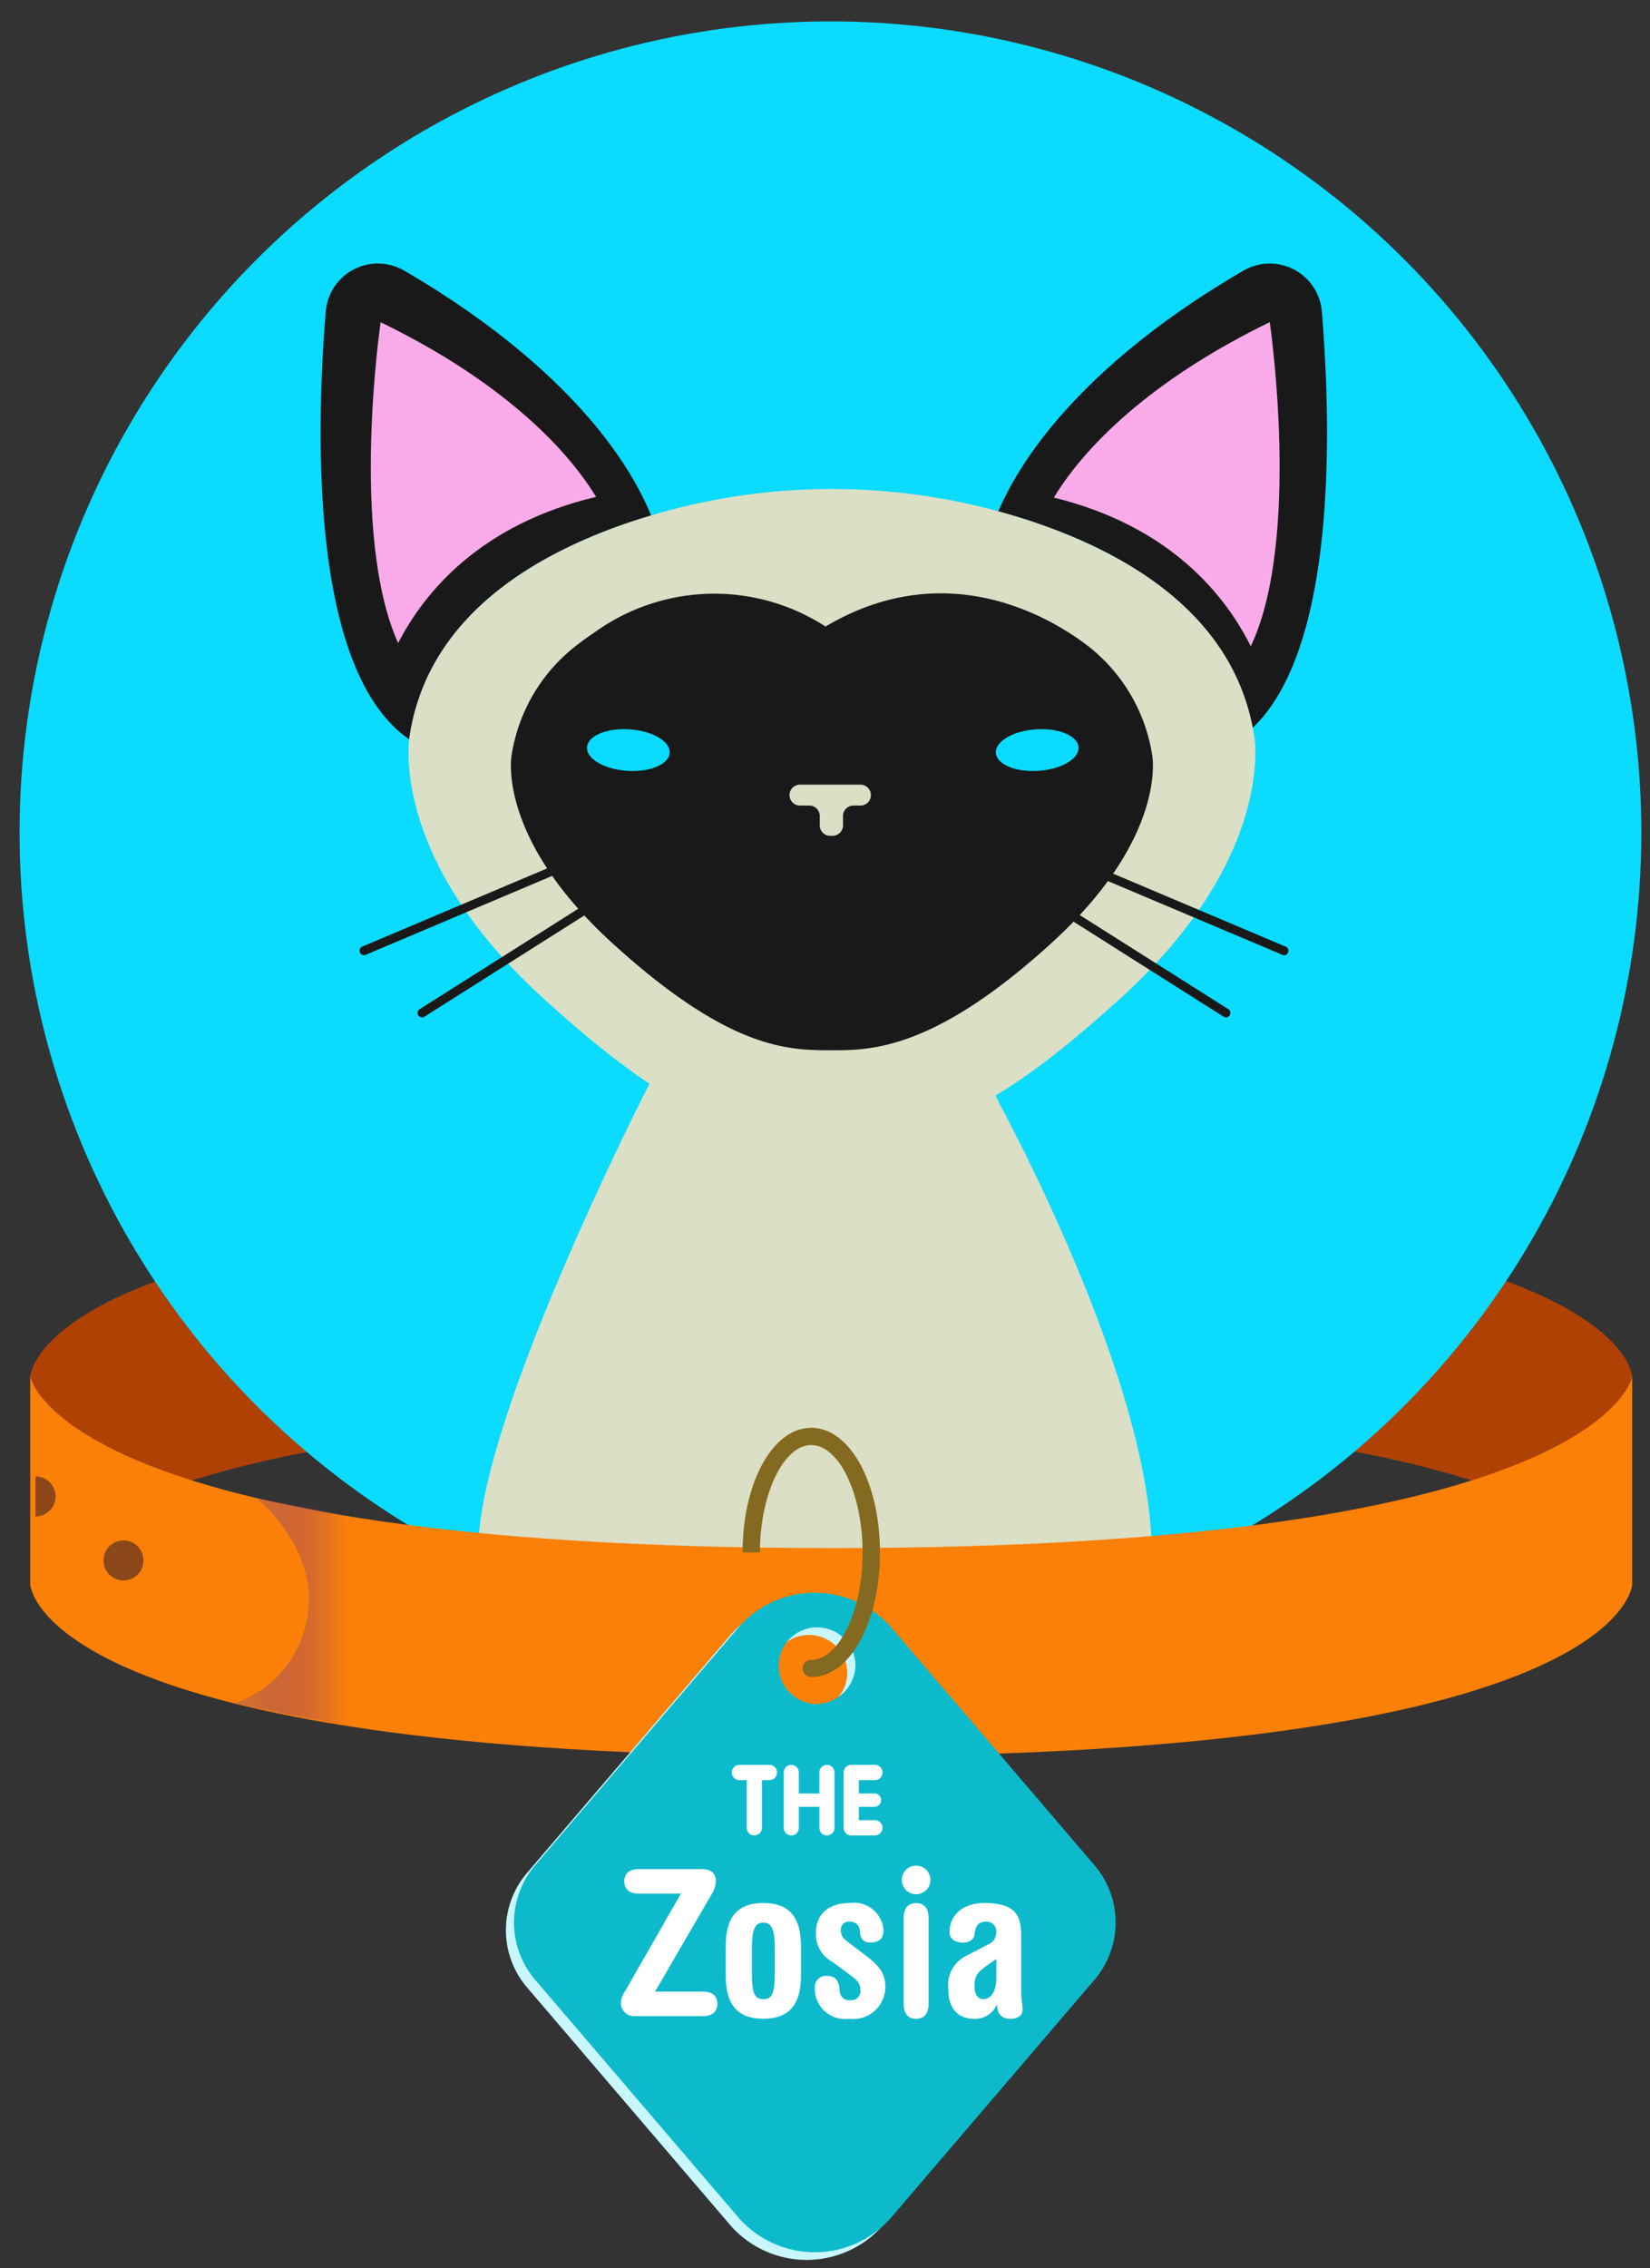 <svg xmlns="http://www.w3.org/2000/svg" xmlns:xlink="http://www.w3.org/1999/xlink" viewBox="0 0 100.917 138.667"><rect x="0" y="0" width="100.917" height="138.667" fill="#333333" stroke="none"/><defs><linearGradient id="zosia-shadow" x1="30.067" y1="98.889" x2="14.31" y2="98.889" gradientUnits="userSpaceOnUse"><stop offset="0.565" stop-color="#7e2f8a" stop-opacity="0"/><stop offset="0.927" stop-color="#d16e2d"/></linearGradient></defs><title>Zosia</title><g style="isolation:isolate"><g id="Zosia"><path id="collar-back" d="M1.849,96.861V84.16s.363-10.524,48.989-10.524S99.828,84.16,99.828,84.16v12.7S98.13,86.377,50.9,86.377,1.849,96.861,1.849,96.861Z" fill="#af4104"/><g id="photo"><circle cx="50.792" cy="50.903" r="49.595" fill="#0adbff"/><path d="M62.994,31.843c6.023,1.99,12.285,5.723,13.613,12.665,5.132-4.871,4.831-18.234,4.242-25.456a3.2,3.2,0,0,0-4.793-2.508c-7.8,4.531-12.885,9.827-15,14.722C61.706,31.443,62.353,31.631,62.994,31.843Z" fill="#191919"/><path d="M25.042,45.086c1.077-7.321,7.537-11.2,13.727-13.243.35-.116.7-.22,1.057-.326-2.046-4.964-7.18-10.365-15.11-14.974a3.2,3.2,0,0,0-4.793,2.508c-.62,7.6-.916,22,5.1,26.146C25.035,45.127,25.042,45.086,25.042,45.086Z" fill="#191919"/><path d="M60.418,66.156l-10.053-.773v-.042l-.272.021-.272-.021,0,.042-10.049.773S30,85.167,29.3,93.733c-.953,11.6,14.881,8.66,19.3,7.536,4.669,1.216,22.28,4.726,21.831-7.009C70,83.167,60.418,66.156,60.418,66.156Z" fill="#dadfc5"/><path d="M36.458,30.377C34.194,26.683,29.731,22.827,23.28,19.7c0,0-1.907,12.983,1.07,19.617C25.953,36.205,29.362,32.066,36.458,30.377Z" fill="#f8abe8"/><path d="M76.5,39.516c3.108-6.569,1.161-19.82,1.161-19.82-6.477,3.143-10.951,7.018-13.206,10.725C71.592,32.173,74.958,36.413,76.5,39.516Z" fill="#f8abe8"/><path d="M76.721,45.086c-1.077-7.321-7.537-11.2-13.727-13.243a38.651,38.651,0,0,0-24.225,0c-6.191,2.046-12.651,5.922-13.727,13.243,0,0-1.292,7.332,8.183,15.945S45.713,69.2,50.881,69.2s8.183.441,17.657-8.172S76.721,45.086,76.721,45.086Z" fill="#dadfc5"/><path d="M70.47,46.166a10.5,10.5,0,0,0-4.113-6.812C64.135,37.7,57.82,33.96,50.5,38.3v.009l-.008,0-.009,0V38.3a12.523,12.523,0,0,0-14.109.356c-.289.194-.575.392-.849.6l-.084.065a10.513,10.513,0,0,0-4.148,6.842s-.979,5.006,6.2,11.536,10.782,6.511,13.385,6.511c2.35,0,6.2.019,13.385-6.511S70.47,46.166,70.47,46.166Z" fill="#191919"/><path d="M63.685,47.113c-1.39.141-2.628-.305-2.765-1s.879-1.368,2.269-1.509,2.628.305,2.765,1S65.075,46.971,63.685,47.113Z" fill="#0adbff"/><path d="M38.183,47.113c1.39.141,2.628-.305,2.765-1s-.879-1.368-2.269-1.509-2.628.305-2.765,1S36.793,46.971,38.183,47.113Z" fill="#0adbff"/><path d="M48.927,47.971h3.7a.64.64,0,0,1,.64.64h0a.64.64,0,0,1-.64.64H52.2a.64.64,0,0,0-.64.64v.569a.64.64,0,0,1-.64.64h-.142a.64.64,0,0,1-.64-.64V49.89a.64.64,0,0,0-.64-.64h-.569a.64.64,0,0,1-.64-.64h0A.64.64,0,0,1,48.927,47.971Z" fill="#dadfc5"/><path d="M22.265,58.394a.272.272,0,0,1-.106-.523l12.478-5.277a.272.272,0,1,1,.212.5L22.371,58.373A.27.27,0,0,1,22.265,58.394Z" fill="#191919"/><path d="M25.813,62.2a.272.272,0,0,1-.146-.5l10.017-6.342a.272.272,0,1,1,.292.459L25.958,62.158A.272.272,0,0,1,25.813,62.2Z" fill="#191919"/><path d="M78.531,58.394a.27.27,0,0,1-.106-.022L65.947,53.1a.272.272,0,1,1,.212-.5l12.478,5.277a.272.272,0,0,1-.106.523Z" fill="#191919"/><path d="M74.983,62.2a.272.272,0,0,1-.145-.042L64.821,55.817a.272.272,0,1,1,.292-.459L75.13,61.7a.272.272,0,0,1-.146.5Z" fill="#191919"/><path d="M39.77,66.156a18.06,18.06,0,0,0,10.609,3.177,21.78,21.78,0,0,0,10.53-2.364l1.858,4.254A29.36,29.36,0,0,1,50.5,73.637,23.616,23.616,0,0,1,38,70.167Z" fill="#dadfc5" opacity="0.43" style="mix-blend-mode:multiply"/></g><g id="collar-front"><path d="M1.849,84.16v12.7s.363,10.524,48.989,10.524S99.828,96.861,99.828,96.861V84.16S98.13,94.645,50.9,94.645,1.849,84.16,1.849,84.16Z" fill="#fa8008"/><circle cx="7.553" cy="95.402" r="1.223" fill="#190c2d" opacity="0.49"/><path d="M2.173,90.266a1.223,1.223,0,1,1,0,2.446" fill="#190c2d" opacity="0.49"/><path d="M15.7,91.592s3.833,3.076,3.1,7.233a6.637,6.637,0,0,1-4.493,5.316s7.18,1.552,11.706,2.031,4.036-12.238,4.036-12.238S17.984,92.185,15.7,91.592Z" fill="url(#zosia-shadow)"/></g><g id="tag"><path d="M66.413,114.466,53.992,99.942a6.206,6.206,0,0,0-9.3,0L32.267,114.466a5.39,5.39,0,0,0,0,7.079l12.421,14.524a6.206,6.206,0,0,0,9.3,0l12.421-14.524A5.39,5.39,0,0,0,66.413,114.466ZM49.34,104.647a2.347,2.347,0,1,1,2.485-2.343A2.417,2.417,0,0,1,49.34,104.647Z" fill="#c8f7fc"/><path d="M66.91,114,54.488,99.473a6.206,6.206,0,0,0-9.3,0L32.764,114a5.39,5.39,0,0,0,0,7.079L45.185,135.6a6.206,6.206,0,0,0,9.3,0L66.91,121.076A5.39,5.39,0,0,0,66.91,114Zm-17.073-9.819a2.347,2.347,0,1,1,2.485-2.343A2.417,2.417,0,0,1,49.837,104.179Z" fill="#0dbacc"/><path d="M39.059,115.771c-.624,0-.874-.324-.874-.749s.25-.748.874-.748H42.9c.562,0,.886.236.886.736a1.763,1.763,0,0,1-.312.886l-3.408,5.866H43c.624,0,.874.325.874.749s-.25.749-.874.749H38.847a.813.813,0,0,1-.874-.786,1.367,1.367,0,0,1,.274-.762l3.4-5.941Z" fill="#fff"/><path d="M44.388,118.966c0-1.447.475-2.621,2.3-2.621s2.3,1.174,2.3,2.621V120.8c0,1.448-.474,2.621-2.3,2.621s-2.3-1.173-2.3-2.621Zm1.6,1.71c0,1.248.2,1.548.7,1.548s.7-.3.7-1.548v-1.609c0-1.224-.25-1.523-.7-1.523s-.7.3-.7,1.523Z" fill="#fff"/><path d="M50.927,119.953a1.908,1.908,0,0,1-1.023-1.785c0-1.223.861-1.822,2.084-1.822a1.8,1.8,0,0,1,2.047,1.66c0,.449-.187.749-.8.749a.555.555,0,0,1-.624-.587c-.024-.462-.274-.687-.661-.687a.492.492,0,0,0-.524.524.787.787,0,0,0,.337.649l.936.711c.949.712,1.448,1.161,1.448,2.072a1.957,1.957,0,0,1-2.209,1.984,1.842,1.842,0,0,1-2.1-1.859.678.678,0,0,1,.724-.762c.562,0,.749.3.8.937a.573.573,0,0,0,.661.549.547.547,0,0,0,.6-.624c0-.337-.112-.524-.537-.849Z" fill="#fff"/><path d="M56.032,114.061a.874.874,0,1,1-.874.874A.869.869,0,0,1,56.032,114.061Zm-.762,3.2c0-.624.3-.911.762-.911s.761.287.761.911v5.255c0,.624-.3.911-.761.911s-.762-.287-.762-.911Z" fill="#fff"/><path d="M62.459,121.812c0,.438.088.8.088,1.012,0,.4-.274.6-.762.6-.412,0-.8-.2-.8-.861l-.024.013a1.447,1.447,0,0,1-1.386.849c-.9,0-1.572-.536-1.572-1.81a1.977,1.977,0,0,1,1.086-2.034l1.36-.712a.786.786,0,0,0,.487-.712.6.6,0,0,0-.588-.674c-.523,0-.686.263-.748.8-.037.3-.324.487-.725.487-.336,0-.8-.162-.8-.624,0-1.174.949-1.8,2.122-1.8,2.034,0,2.259.9,2.259,2Zm-1.521-2.047-.537.375c-.674.474-.8.711-.8,1.285,0,.512.212.8.537.8.5,0,.8-.549.8-1.261Z" fill="#fff"/><path d="M47.526,108.367a.469.469,0,0,1-.472.466H46.6v2.914a.463.463,0,1,1-.927,0v-2.914h-.449a.466.466,0,1,1,0-.933h1.824A.469.469,0,0,1,47.526,108.367Z" fill="#fff"/><path d="M51.038,108.361v3.392a.46.46,0,1,1-.921,0v-1.288H48.858v1.288a.46.46,0,1,1-.921,0v-3.392a.46.46,0,1,1,.921,0v1.288h1.259v-1.288a.46.46,0,1,1,.921,0Z" fill="#fff"/><path d="M53.975,111.753a.466.466,0,0,1-.461.461H52.063a.467.467,0,0,1-.467-.461v-3.392a.467.467,0,0,1,.467-.461h1.451a.466.466,0,0,1,0,.933h-.985v.816h.933a.408.408,0,1,1,0,.815h-.933v.816h.985A.469.469,0,0,1,53.975,111.753Z" fill="#fff"/></g><g id="tag-ring"><path d="M45.419,94.913c0-4.273,1.843-7.62,4.2-7.62s4.2,3.347,4.2,7.62-1.843,7.62-4.2,7.62a.528.528,0,1,1,0-1.056c1.7,0,3.14-3.006,3.14-6.564s-1.438-6.564-3.14-6.564-3.14,3.006-3.14,6.564" fill="#846a20"/></g></g></g></svg>